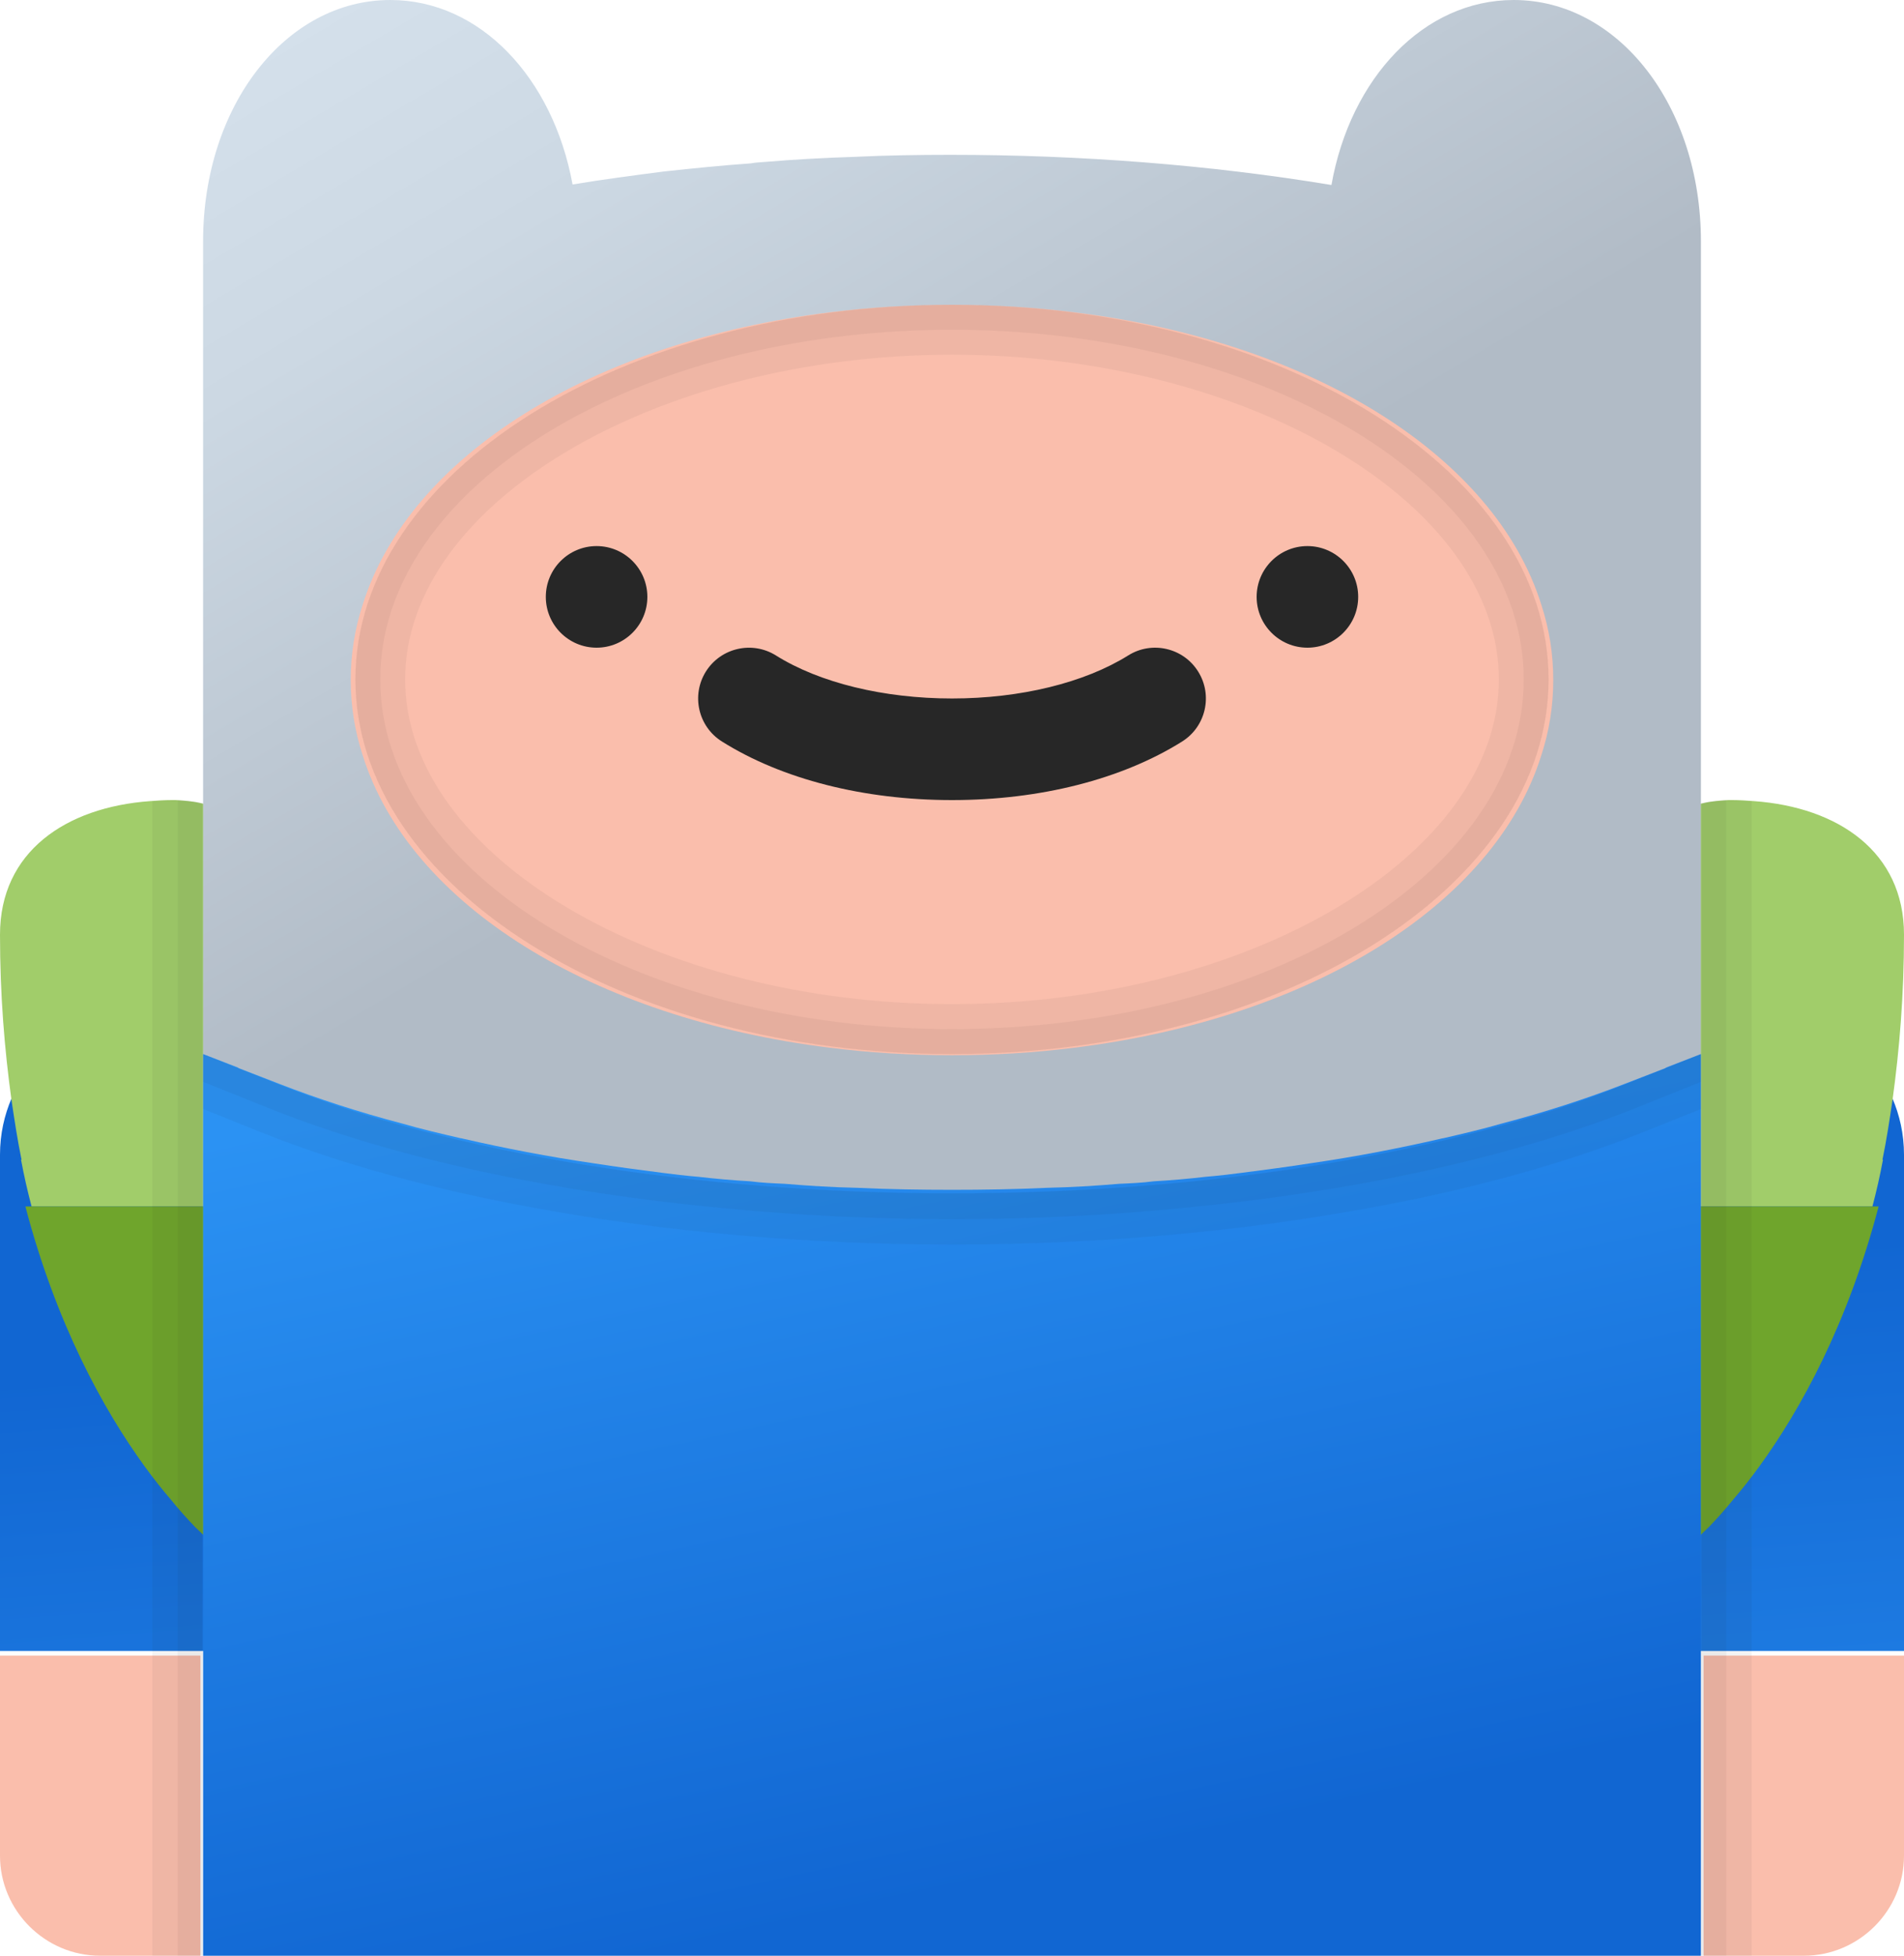 <?xml version="1.0" encoding="UTF-8"?> <svg xmlns="http://www.w3.org/2000/svg" width="150" height="154" viewBox="0 0 150 154" fill="none"> <path d="M149.092 86.493C147 81.511 141.632 79 139.855 79C139.303 79 138.75 79.079 138.158 79.275C137.526 79.431 136.855 79.706 136.184 80.099C135.513 80.451 134.882 80.883 134.211 81.393C133.263 82.138 132.316 83.001 131.447 83.982L131.408 84.022C129.987 85.591 128.684 87.435 127.816 89.318C126.908 91.162 126.355 93.005 126.316 94.692V130H150C150 130 150 100.067 150 90.926C150 89.278 149.645 87.788 149.092 86.493ZM22.184 89.318C21.316 87.435 20.013 85.591 18.592 84.022L18.553 83.982C17.684 83.001 16.737 82.138 15.79 81.393C15.118 80.883 14.487 80.451 13.816 80.099C13.145 79.706 12.474 79.431 11.842 79.275C11.25 79.079 10.697 79 10.145 79C8.368 79 3 81.511 0.908 86.493C0.355 87.788 0 89.278 0 90.926C0 100.067 0 130 0 130H23.684V94.692C23.645 93.005 23.092 91.162 22.184 89.318Z" fill="url(#paint0_linear)"></path> <path d="M15.79 63.24C15.118 63.08 14.447 63.04 13.816 63H13.54C12.947 63 12.395 63.04 11.842 63.08C5.171 63.56 0 67.08 0 73.6C0 78.32 0.355 82.64 0.908 86.64C1.145 88.24 1.382 89.8 1.697 91.32H1.658C1.895 92.6 2.171 93.8 2.487 95H31.579V77.16C31.579 71.88 22.934 64.6 15.79 63.24ZM150 73.6C150 67.08 144.829 63.56 138.158 63.08C137.605 63.04 137.053 63 136.461 63H136.184C135.553 63.04 134.882 63.08 134.211 63.24C127.066 64.6 118.421 71.88 118.421 77.16V95H147.513C147.829 93.8 148.105 92.6 148.342 91.32H148.303C148.618 89.8 148.855 88.24 149.092 86.64C149.645 82.64 150 78.32 150 73.6Z" fill="#A1CD6A"></path> <path d="M134 19V95H16V19C16 8.352 22.49 0 30.75 0C37.83 0 43.573 6.135 45.107 14.527C47.467 14.131 49.905 13.815 52.344 13.498C54.586 13.26 56.867 13.023 59.149 12.865C59.542 12.785 59.935 12.785 60.329 12.746C62.649 12.548 64.97 12.429 67.33 12.35C69.808 12.231 72.325 12.192 74.843 12.192C74.882 12.192 74.882 12.192 74.921 12.192C85.109 12.192 95.335 12.983 104.893 14.567C106.388 6.135 112.17 0 119.25 0C127.51 0 134 8.352 134 19Z" fill="url(#paint1_linear)"></path> <path d="M121.421 47.597C117.75 35.897 103.382 26.915 84.632 24.591C81.513 24.197 78.316 24 75 24C71.684 24 68.487 24.197 65.368 24.591C46.618 26.915 32.25 35.897 28.579 47.597C27.947 49.527 27.632 51.497 27.632 53.545C27.632 55.594 27.947 57.564 28.579 59.494C32.25 71.194 46.618 80.176 65.368 82.5C68.487 82.894 71.684 83.091 75 83.091C78.316 83.091 81.513 82.894 84.632 82.5C103.382 80.176 117.75 71.194 121.421 59.494C122.053 57.564 122.368 55.594 122.368 53.545C122.368 51.497 122.053 49.527 121.421 47.597ZM0 130.364V146.121C0 150.455 3.553 154 7.895 154H15.79V130.364H0ZM134.211 130.364V154H142.105C146.447 154 150 150.455 150 146.121V130.364H134.211Z" fill="#FABEAC"></path> <path d="M2 95C4.424 104.222 8.12 110.964 11.418 115.497C12.094 116.427 12.769 117.279 13.405 118.016C14.12 118.907 14.796 119.643 15.392 120.263C16.385 121.232 17.14 121.89 17.657 122.278C19.604 123.75 21.551 124.641 23.34 125.184C27.79 126.617 31.287 125.726 31.287 125.726C31.287 125.726 31.287 108.871 31.287 105.152V95H2ZM118.713 95V105.152C118.713 108.871 118.713 125.726 118.713 125.726C118.713 125.726 122.21 126.617 126.66 125.184C128.449 124.641 130.396 123.75 132.343 122.278C132.86 121.89 133.615 121.232 134.608 120.263C135.204 119.643 135.88 118.907 136.595 118.016C137.231 117.279 137.906 116.427 138.582 115.497C141.88 110.964 145.576 104.222 148 95H118.713Z" fill="#6FA52C"></path> <path d="M103 43C100.792 43 99 44.792 99 47C99 49.208 100.792 51 103 51C105.208 51 107 49.208 107 47C107 44.792 105.208 43 103 43ZM47 43C44.792 43 43 44.792 43 47C43 49.208 44.792 51 47 51C49.208 51 51 49.208 51 47C51 44.792 49.208 43 47 43ZM75.004 63C68.06 63 61.616 61.364 56.876 58.388C55.004 57.216 54.44 54.748 55.612 52.876C56.792 51.004 59.26 50.444 61.128 51.612C64.56 53.764 69.62 55 75.004 55C80.384 55 85.436 53.764 88.88 51.612C90.748 50.44 93.22 51.004 94.392 52.88C95.564 54.752 94.996 57.22 93.124 58.392C88.38 61.364 81.94 63 75.004 63Z" fill="#272727"></path> <path d="M134 83V154H16V83L18.753 84.065L18.793 84.104L22.057 85.367C25.007 86.511 28.272 87.576 31.733 88.483C33.228 88.917 34.762 89.272 36.296 89.627C36.375 89.627 36.453 89.666 36.493 89.666C39.757 90.416 43.219 91.086 46.759 91.599C48.529 91.875 50.299 92.112 52.147 92.348C53.091 92.467 54.035 92.585 55.019 92.664C56.356 92.822 57.733 92.94 59.109 93.019C60.014 93.137 60.919 93.177 61.823 93.216C63.711 93.374 65.599 93.492 67.527 93.532C70.005 93.65 72.483 93.689 75 93.689C77.517 93.689 79.995 93.65 82.473 93.532C84.401 93.492 86.289 93.374 88.177 93.216C89.081 93.177 89.986 93.137 90.891 93.019C92.267 92.94 93.644 92.822 94.981 92.664C95.965 92.585 96.909 92.467 97.853 92.348C99.701 92.112 101.471 91.875 103.241 91.599C106.781 91.086 110.243 90.416 113.507 89.666C113.547 89.666 113.625 89.627 113.704 89.627C115.238 89.272 116.772 88.917 118.267 88.483C121.728 87.576 124.993 86.511 127.943 85.367L131.207 84.104L131.247 84.065L134 83Z" fill="url(#paint2_linear)"></path> <path opacity="0.05" d="M75 25.967C99.836 25.967 120.042 38.317 120.042 53.5C120.042 68.683 99.836 81.033 75 81.033C50.164 81.033 29.958 68.683 29.958 53.5C29.958 38.317 50.164 25.967 75 25.967ZM75 24C49.044 24 28 37.208 28 53.5C28 69.792 49.044 83 75 83C100.956 83 122 69.792 122 53.5C122 37.208 100.956 24 75 24Z" fill="#151515"></path> <path opacity="0.05" d="M75 27.933C98.355 27.933 118.083 39.643 118.083 53.5C118.083 67.357 98.355 79.067 75 79.067C51.645 79.067 31.917 67.357 31.917 53.5C31.917 39.643 51.645 27.933 75 27.933ZM75 24C49.044 24 28 37.208 28 53.5C28 69.792 49.044 83 75 83C100.956 83 122 69.792 122 53.5C122 37.208 100.956 24 75 24Z" fill="#151515"></path> <path opacity="0.05" d="M134.032 63.237V154H136V63C135.37 63.04 134.701 63.079 134.032 63.237ZM14 154H15.968V63.237C15.299 63.079 14.63 63.04 14 63V154Z" fill="#151515"></path> <path opacity="0.05" d="M136.307 63H136.031C135.401 63.04 134.732 63.079 134.062 63.237V154H138V63.079C137.449 63.04 136.897 63 136.307 63ZM13.693 63C13.102 63 12.551 63.04 12 63.079V154H15.938V63.237C15.268 63.079 14.599 63.04 13.969 63H13.693Z" fill="#151515"></path> <path opacity="0.05" d="M127.943 85.426C114.373 90.844 95.06 93.957 75 93.957C54.94 93.957 35.627 90.844 22.057 85.426L16 83V87.326L20.641 89.186C26.817 91.652 34.172 93.674 42.196 95.129C52.305 96.989 63.554 98 75 98C86.446 98 97.695 96.989 107.804 95.129C115.828 93.674 123.183 91.652 129.359 89.186L134 87.326V83L127.943 85.426Z" fill="#151515"></path> <path opacity="0.05" d="M127.943 85.43C114.373 90.857 95.06 93.975 75 93.975C54.94 93.975 35.627 90.857 22.057 85.43L16 83V85.187L21.349 87.333C31.025 91.181 43.573 93.894 57.182 95.15C62.964 95.716 68.943 96 75 96C81.057 96 87.036 95.716 92.818 95.15C106.427 93.894 118.975 91.181 128.651 87.333L134 85.187V83L127.943 85.43Z" fill="#151515"></path> <defs> <linearGradient id="paint0_linear" x1="79.922" y1="174.515" x2="74.522" y2="103.122" gradientUnits="userSpaceOnUse"> <stop stop-color="#2B92F3"></stop> <stop offset="1" stop-color="#1166D2"></stop> </linearGradient> <linearGradient id="paint1_linear" x1="35.084" y1="-14.757" x2="75.139" y2="53.141" gradientUnits="userSpaceOnUse"> <stop stop-color="#D7E3EE"></stop> <stop offset="0.391" stop-color="#CCD8E3"></stop> <stop offset="1" stop-color="#B1BBC6"></stop> </linearGradient> <linearGradient id="paint2_linear" x1="66.508" y1="79.059" x2="81.369" y2="147.699" gradientUnits="userSpaceOnUse"> <stop stop-color="#2B92F3"></stop> <stop offset="1" stop-color="#1166D2"></stop> </linearGradient> </defs> </svg> 